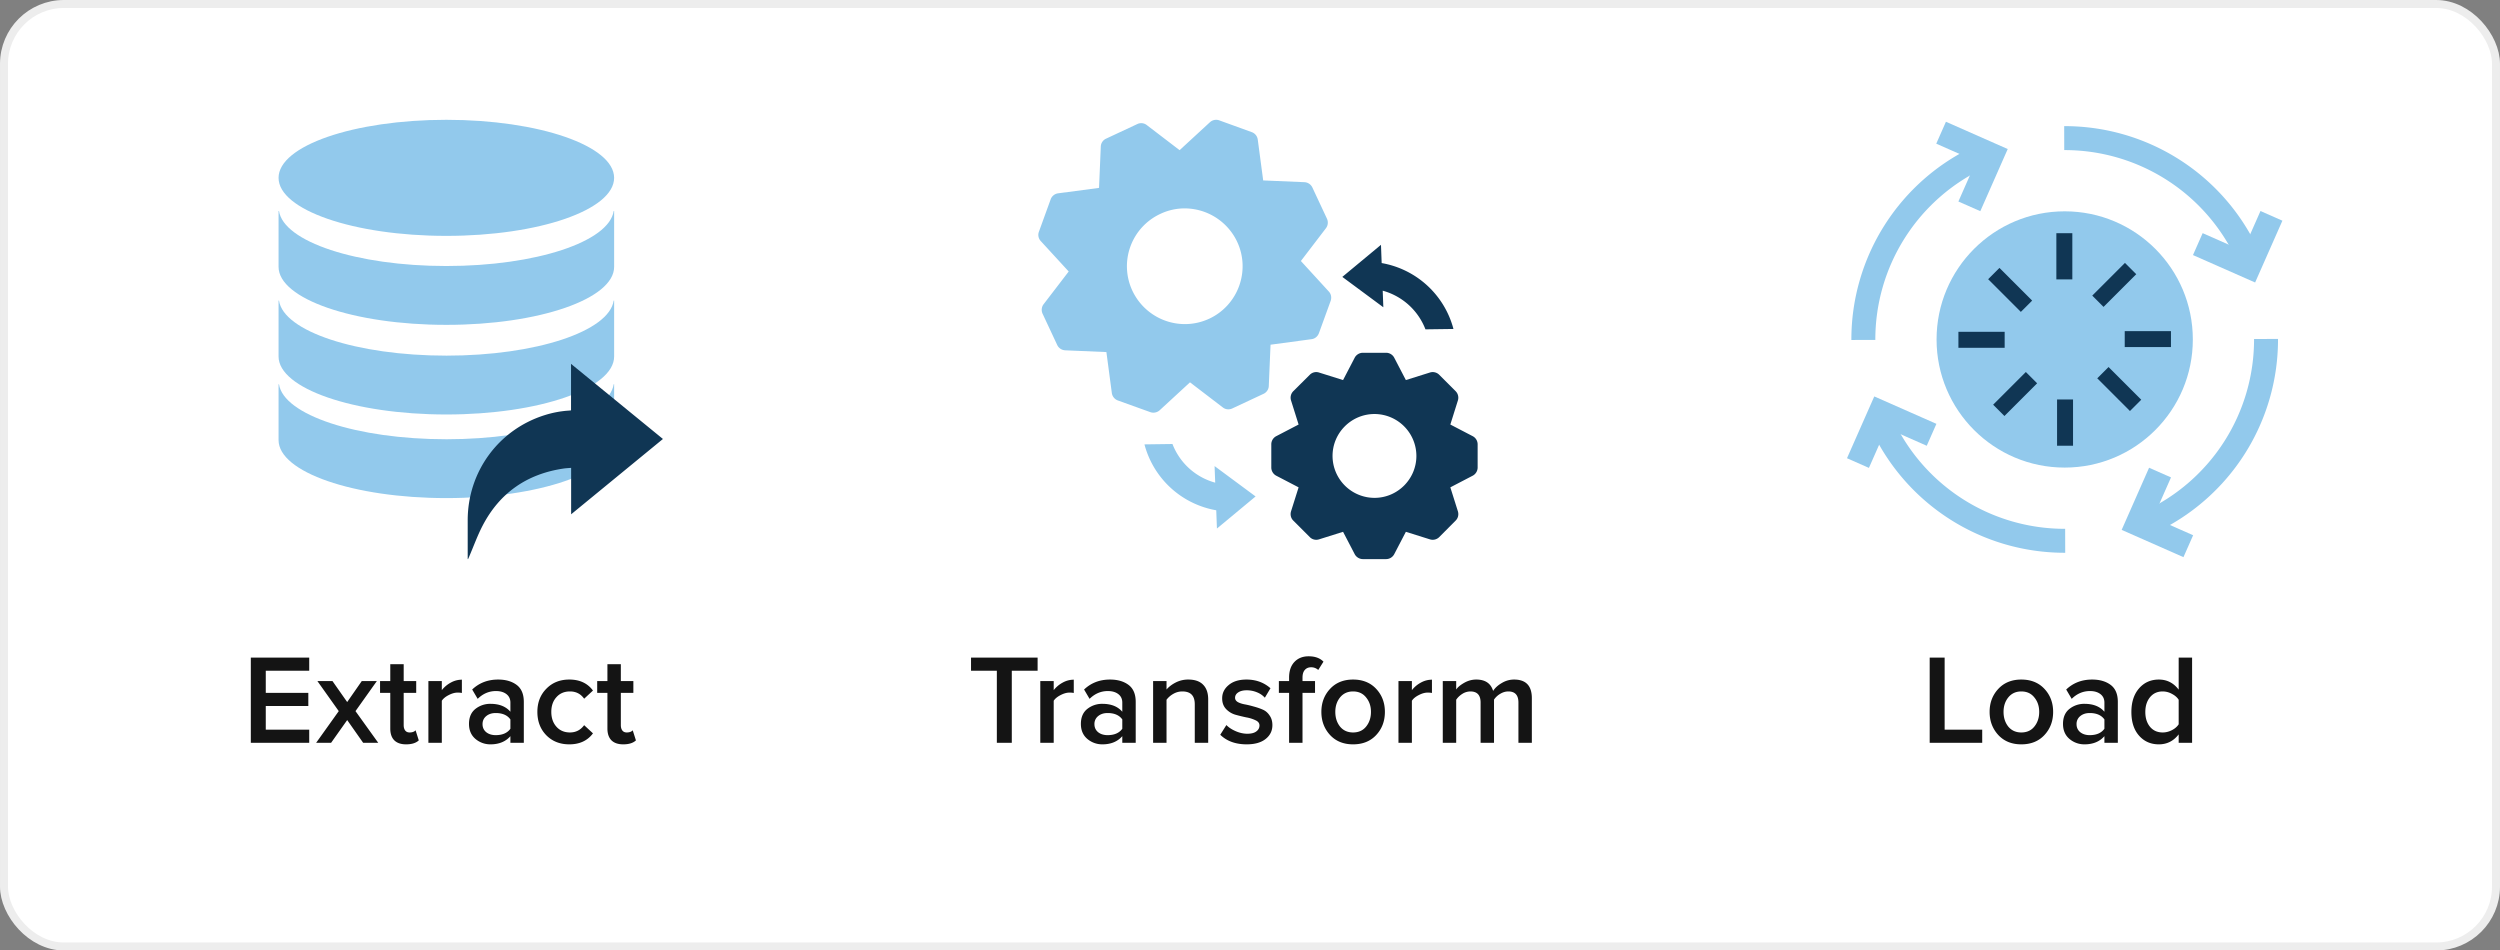 <svg width="313" height="119" fill="none" xmlns="http://www.w3.org/2000/svg"><rect width="100%" height="100%" fill="#808080" stroke="none"/><rect x=".5" y=".5" width="312" height="118" rx="7.5" fill="#fff" stroke="#EDEDED"/><path fill-rule="evenodd" clip-rule="evenodd" d="M76.888 22.266c0 4.012-9.405 7.266-21.007 7.266-11.601 0-21.005-3.254-21.005-7.266 0-4.013 9.404-7.266 21.006-7.266 11.601 0 21.006 3.253 21.006 7.266Z" fill="#92C9EC"/><path fill-rule="evenodd" clip-rule="evenodd" d="M55.882 33.305c-11.234 0-20.381-3.052-20.952-6.889h-.055v6.99c0 4.014 9.405 7.266 21.007 7.266 11.602 0 21.007-3.252 21.007-7.266v-6.99h-.055c-.571 3.837-9.718 6.889-20.952 6.889Z" fill="#92C9EC"/><path fill-rule="evenodd" clip-rule="evenodd" d="M55.882 44.526c-11.234 0-20.381-3.052-20.952-6.888h-.055v6.99c0 4.013 9.405 7.265 21.007 7.265 11.602 0 21.007-3.252 21.007-7.266v-6.99h-.055c-.571 3.837-9.718 6.89-20.952 6.89Z" fill="#92C9EC"/><path fill-rule="evenodd" clip-rule="evenodd" d="M55.882 54.994c-11.234 0-20.381-3.052-20.952-6.888h-.055v6.99c0 4.013 9.405 7.265 21.007 7.265 11.602 0 21.007-3.252 21.007-7.266v-6.99h-.055c-.571 3.837-9.718 6.89-20.952 6.89Z" fill="#92C9EC"/><path d="M58.556 69.99v-4.852c.005-6.092 3.869-11.36 9.665-13.17a12.77 12.77 0 0 1 3.017-.563c.079-.005.157-.017.255-.028v-5.821L83 54.96 71.506 64.39v-5.814c-.327.029-.632.04-.934.084-4.567.669-7.982 3.016-10.132 7.12-.657 1.254-1.136 2.6-1.697 3.903l-.14.317-.047-.01Z" fill="#103654"/><path d="M38.714 93h-7.312V82.328h7.312v1.648h-5.44v2.768h5.328v1.648h-5.328v2.96h5.44V93Zm8.642 0h-1.888l-2-2.848L41.452 93H39.58l2.832-3.968-2.672-3.76h1.888l1.84 2.624 1.824-2.624h1.888l-2.672 3.76L47.356 93Zm3.49.192c-.651 0-1.147-.17-1.488-.512-.331-.341-.496-.832-.496-1.472v-4.464h-1.28v-1.472h1.28V83.16h1.68v2.112h1.567v1.472h-1.568v4.048c0 .277.065.501.193.672.127.16.309.24.544.24.34 0 .592-.09.752-.272l.4 1.264c-.352.33-.88.496-1.584.496ZM55.315 93h-1.68v-7.728h1.68v1.136a3.572 3.572 0 0 1 1.12-.944 2.862 2.862 0 0 1 1.392-.368v1.664a2.548 2.548 0 0 0-.528-.048c-.352 0-.73.107-1.136.32-.395.203-.677.437-.848.704V93Zm10.267 0h-1.68v-.832c-.598.683-1.43 1.024-2.496 1.024a2.861 2.861 0 0 1-1.872-.672c-.544-.459-.816-1.088-.816-1.888 0-.821.266-1.445.8-1.872a2.972 2.972 0 0 1 1.888-.64c1.098 0 1.93.33 2.496.992V87.96c0-.448-.166-.8-.496-1.056-.33-.256-.768-.384-1.312-.384-.864 0-1.627.325-2.288.976l-.688-1.168c.874-.832 1.957-1.248 3.248-1.248.95 0 1.722.224 2.32.672.597.448.896 1.157.896 2.128V93Zm-3.52-.96c.842 0 1.456-.267 1.84-.8v-1.168c-.384-.533-.998-.8-1.84-.8-.48 0-.875.128-1.184.384-.31.256-.464.592-.464 1.008 0 .416.154.752.464 1.008.31.245.704.368 1.184.368Zm9.218 1.152c-1.174 0-2.133-.379-2.88-1.136-.747-.768-1.12-1.744-1.12-2.928 0-1.173.373-2.139 1.12-2.896.746-.768 1.706-1.152 2.88-1.152 1.29 0 2.277.459 2.96 1.376l-1.104 1.024c-.427-.608-1.019-.912-1.776-.912-.704 0-1.27.24-1.696.72-.427.47-.64 1.083-.64 1.84 0 .757.213 1.376.64 1.856.427.48.992.72 1.696.72.736 0 1.328-.304 1.776-.912l1.104 1.024c-.683.917-1.67 1.376-2.96 1.376Zm6.753 0c-.65 0-1.147-.17-1.488-.512-.33-.341-.496-.832-.496-1.472v-4.464h-1.28v-1.472h1.28V83.16h1.68v2.112h1.568v1.472h-1.568v4.048c0 .277.064.501.192.672.128.16.31.24.544.24.341 0 .592-.09.752-.272l.4 1.264c-.352.33-.88.496-1.584.496Z" fill="#141414"/><path fill-rule="evenodd" clip-rule="evenodd" d="M173.115 36.393a8.017 8.017 0 0 1 3.356 1.877 8.01 8.01 0 0 1 1.995 2.964l3.507-.048a11.306 11.306 0 0 0-8.988-8.25l-.086-2.286-4.84 4.018 5.134 3.802-.078-2.077Z" fill="#103654"/><path fill-rule="evenodd" clip-rule="evenodd" d="M152.144 60.43a8.01 8.01 0 0 1-3.356-1.877 8.011 8.011 0 0 1-1.995-2.964l-3.507.048a11.305 11.305 0 0 0 8.988 8.25l.086 2.286 4.84-4.018-5.134-3.802.078 2.077Z" fill="#92C9EC"/><path d="m184.376 54.606-2.794-1.455.947-3.014a1.158 1.158 0 0 0-.289-1.166l-2.044-2.044a1.157 1.157 0 0 0-1.166-.289l-3.015.947-1.455-2.795a1.151 1.151 0 0 0-1.027-.623h-2.899c-.427 0-.831.242-1.028.623l-1.455 2.795-3.014-.947a1.132 1.132 0 0 0-1.155.289l-2.055 2.044a1.158 1.158 0 0 0-.289 1.166l.947 3.014-2.795 1.455a1.151 1.151 0 0 0-.623 1.028v2.899c0 .427.242.831.623 1.027l2.795 1.456-.947 3.002c-.127.416-.023.866.289 1.166l2.055 2.056c.3.312.751.416 1.155.289l3.014-.947 1.455 2.794c.197.381.601.624 1.028.624h2.899a1.15 1.15 0 0 0 1.027-.624l1.455-2.794 3.015.947c.404.127.854.023 1.166-.29l2.044-2.055c.312-.3.416-.75.289-1.166l-.947-3.002 2.794-1.456c.381-.196.624-.6.624-1.027v-2.899c0-.439-.243-.831-.624-1.028Zm-12.287 7.726a5.258 5.258 0 0 1-5.254-5.254c0-2.887 2.355-5.243 5.254-5.243a5.254 5.254 0 0 1 5.243 5.243c0 2.898-2.356 5.254-5.243 5.254Z" fill="#103654"/><path d="m165.128 41.717 1.473-4.053c.138-.415.058-.864-.242-1.175l-3.488-3.811 3.132-4.1c.264-.345.31-.794.138-1.186l-1.831-3.915a1.164 1.164 0 0 0-1.001-.668l-5.158-.219-.679-5.112a1.146 1.146 0 0 0-.749-.933l-4.064-1.474a1.156 1.156 0 0 0-1.174.23l-3.799 3.5-4.111-3.143a1.133 1.133 0 0 0-1.185-.126l-3.915 1.83a1.13 1.13 0 0 0-.656.99l-.219 5.171-5.123.68a1.158 1.158 0 0 0-.932.748l-1.474 4.065a1.13 1.13 0 0 0 .23 1.163l3.5 3.812-3.143 4.099a1.165 1.165 0 0 0-.127 1.186l1.831 3.915c.184.392.564.645 1.002.668l5.157.22.68 5.123c.057.426.345.783.748.933l4.064 1.462a1.166 1.166 0 0 0 1.174-.23l3.8-3.5 4.11 3.143c.333.265.794.311 1.186.127l3.914-1.831c.38-.173.645-.564.656-.99l.219-5.16 5.123-.69c.426-.046.783-.346.933-.749Zm-13.724-1.82c-.967.45-2.003.68-3.062.68a7.274 7.274 0 0 1-6.563-4.168 7.226 7.226 0 0 1 3.489-9.627 7.081 7.081 0 0 1 3.062-.691 7.284 7.284 0 0 1 6.563 4.18c1.692 3.616.126 7.934-3.489 9.627Z" fill="#92C9EC"/><path d="M126.677 93h-1.872v-9.024h-3.232v-1.648h8.336v1.648h-3.232V93Zm5.247 0h-1.68v-7.728h1.68v1.136a3.576 3.576 0 0 1 1.12-.944 2.862 2.862 0 0 1 1.392-.368v1.664a2.543 2.543 0 0 0-.528-.048c-.352 0-.73.107-1.136.32-.394.203-.677.437-.848.704V93Zm10.267 0h-1.68v-.832c-.597.683-1.429 1.024-2.496 1.024a2.861 2.861 0 0 1-1.872-.672c-.544-.459-.816-1.088-.816-1.888 0-.821.267-1.445.8-1.872a2.972 2.972 0 0 1 1.888-.64c1.099 0 1.931.33 2.496.992V87.96c0-.448-.165-.8-.496-1.056-.331-.256-.768-.384-1.312-.384-.864 0-1.627.325-2.288.976l-.688-1.168c.875-.832 1.957-1.248 3.248-1.248.949 0 1.723.224 2.32.672.597.448.896 1.157.896 2.128V93Zm-3.52-.96c.843 0 1.456-.267 1.84-.8v-1.168c-.384-.533-.997-.8-1.84-.8-.48 0-.875.128-1.184.384a1.246 1.246 0 0 0-.464 1.008c0 .416.155.752.464 1.008.309.245.704.368 1.184.368Zm12.594.96h-1.68v-4.832c0-1.067-.517-1.6-1.552-1.6a2.24 2.24 0 0 0-1.136.304 2.74 2.74 0 0 0-.848.736V93h-1.68v-7.728h1.68v1.056c.288-.341.672-.635 1.152-.88a3.396 3.396 0 0 1 1.568-.368c.822 0 1.44.213 1.856.64.427.427.64 1.04.64 1.84V93Zm4.822.192c-1.386 0-2.49-.4-3.312-1.2l.768-1.216c.288.299.678.555 1.168.768.491.213.976.32 1.456.32.491 0 .864-.096 1.12-.288.267-.192.4-.443.4-.752 0-.277-.16-.49-.48-.64a4.424 4.424 0 0 0-1.168-.368 21.683 21.683 0 0 1-1.376-.336 2.608 2.608 0 0 1-1.168-.72c-.32-.341-.48-.784-.48-1.328 0-.661.272-1.216.816-1.664.544-.459 1.286-.688 2.224-.688 1.184 0 2.187.363 3.008 1.088l-.704 1.184a2.642 2.642 0 0 0-.976-.672 3.342 3.342 0 0 0-1.312-.256c-.437 0-.789.09-1.056.272-.256.17-.384.395-.384.672 0 .213.112.39.336.528.235.128.523.224.864.288.352.064.731.155 1.136.272.406.107.779.235 1.12.384.352.15.64.395.864.736.235.33.352.736.352 1.216 0 .704-.282 1.28-.848 1.728-.565.448-1.354.672-2.368.672Zm6.987-.192h-1.68v-6.256h-1.28v-1.472h1.28v-.432c0-.832.219-1.483.656-1.952.448-.48 1.046-.72 1.792-.72.8 0 1.419.224 1.856.672l-.656 1.04a1.28 1.28 0 0 0-.896-.336c-.33 0-.592.112-.784.336-.192.213-.288.533-.288.96v.432h1.568v1.472h-1.568V93Zm6.33.192c-1.195 0-2.155-.39-2.88-1.168-.725-.79-1.088-1.755-1.088-2.896s.363-2.101 1.088-2.88c.725-.779 1.685-1.168 2.88-1.168 1.205 0 2.171.39 2.896 1.168.725.779 1.088 1.739 1.088 2.88 0 1.152-.363 2.117-1.088 2.896-.725.779-1.691 1.168-2.896 1.168Zm0-1.488c.693 0 1.237-.245 1.632-.736.405-.501.608-1.115.608-1.84 0-.715-.203-1.317-.608-1.808-.395-.501-.939-.752-1.632-.752-.683 0-1.227.25-1.632.752-.395.49-.592 1.093-.592 1.808 0 .725.197 1.339.592 1.84.405.49.949.736 1.632.736ZM176.768 93h-1.68v-7.728h1.68v1.136a3.576 3.576 0 0 1 1.12-.944 2.862 2.862 0 0 1 1.392-.368v1.664a2.543 2.543 0 0 0-.528-.048c-.352 0-.731.107-1.136.32-.395.203-.677.437-.848.704V93Zm15.019 0h-1.68v-5.04c0-.928-.421-1.392-1.264-1.392-.352 0-.693.101-1.024.304a2.378 2.378 0 0 0-.768.72V93h-1.68v-5.04c0-.928-.427-1.392-1.28-1.392a1.91 1.91 0 0 0-1.008.304c-.32.203-.576.448-.768.736V93h-1.68v-7.728h1.68v1.056c.192-.288.523-.565.992-.832.48-.277.987-.416 1.52-.416 1.12 0 1.824.475 2.112 1.424.245-.384.608-.715 1.088-.992.48-.288.992-.432 1.536-.432 1.483 0 2.224.779 2.224 2.336V93Z" fill="#141414"/><circle cx="258.5" cy="42.5" r="16.042" fill="#92C9EC"/><path d="M281.364 31.884a25.206 25.206 0 0 0-22.925-14.592" stroke="#92C9EC" stroke-width="3"/><path d="m284.384 27.025-2.81 6.365-6.407-2.828" stroke="#92C9EC" stroke-width="3"/><path stroke="#103654" stroke-width="2" d="m266.752 33.623-4.094 4.094M258.456 29.194v5.79"/><path d="M269.116 65.364a25.205 25.205 0 0 0 14.592-22.925" stroke="#92C9EC" stroke-width="3"/><path d="m273.975 68.384-6.365-2.81 2.828-6.407" stroke="#92C9EC" stroke-width="3"/><path stroke="#103654" stroke-width="2" d="m267.377 50.752-4.094-4.094M271.806 42.456h-5.79"/><path d="M235.636 53.116a25.206 25.206 0 0 0 22.925 14.592" stroke="#92C9EC" stroke-width="3"/><path d="m232.616 57.975 2.81-6.365 6.407 2.828" stroke="#92C9EC" stroke-width="3"/><path stroke="#103654" stroke-width="2" d="m250.248 51.377 4.094-4.094M258.544 55.806v-5.79"/><path d="M247.884 19.636a25.205 25.205 0 0 0-14.592 22.925" stroke="#92C9EC" stroke-width="3"/><path d="m243.025 16.616 6.365 2.81-2.828 6.407" stroke="#92C9EC" stroke-width="3"/><path stroke="#103654" stroke-width="2" d="m249.623 34.248 4.094 4.094M245.194 42.544h5.79"/><path d="M248.173 93h-6.576V82.328h1.872v9.024h4.704V93Zm4.895.192c-1.194 0-2.154-.39-2.88-1.168-.725-.79-1.088-1.755-1.088-2.896s.363-2.101 1.088-2.88c.726-.779 1.686-1.168 2.88-1.168 1.206 0 2.171.39 2.896 1.168.726.779 1.088 1.739 1.088 2.88 0 1.152-.362 2.117-1.088 2.896-.725.779-1.69 1.168-2.896 1.168Zm0-1.488c.694 0 1.238-.245 1.632-.736.406-.501.608-1.115.608-1.84 0-.715-.202-1.317-.608-1.808-.394-.501-.938-.752-1.632-.752-.682 0-1.226.25-1.632.752-.394.49-.592 1.093-.592 1.808 0 .725.198 1.339.592 1.84.406.49.95.736 1.632.736ZM265.152 93h-1.68v-.832c-.597.683-1.429 1.024-2.496 1.024a2.861 2.861 0 0 1-1.872-.672c-.544-.459-.816-1.088-.816-1.888 0-.821.267-1.445.8-1.872a2.972 2.972 0 0 1 1.888-.64c1.099 0 1.931.33 2.496.992V87.96c0-.448-.165-.8-.496-1.056-.331-.256-.768-.384-1.312-.384-.864 0-1.627.325-2.288.976l-.688-1.168c.875-.832 1.957-1.248 3.248-1.248.949 0 1.723.224 2.32.672.597.448.896 1.157.896 2.128V93Zm-3.52-.96c.843 0 1.456-.267 1.84-.8v-1.168c-.384-.533-.997-.8-1.84-.8-.48 0-.875.128-1.184.384a1.246 1.246 0 0 0-.464 1.008c0 .416.155.752.464 1.008.309.245.704.368 1.184.368Zm12.818.96h-1.68v-1.056c-.64.832-1.466 1.248-2.48 1.248-1.013 0-1.84-.363-2.48-1.088-.64-.725-.96-1.712-.96-2.96 0-1.237.32-2.224.96-2.96.64-.736 1.467-1.104 2.48-1.104 1.014 0 1.84.421 2.48 1.264v-4.016h1.68V93Zm-3.68-1.296c.395 0 .779-.096 1.152-.288.374-.192.656-.437.848-.736v-3.072c-.192-.299-.474-.544-.848-.736a2.384 2.384 0 0 0-1.152-.304c-.661 0-1.189.24-1.584.72-.394.48-.592 1.099-.592 1.856 0 .757.198 1.376.592 1.856.395.47.923.704 1.584.704Z" fill="#141414"/></svg>